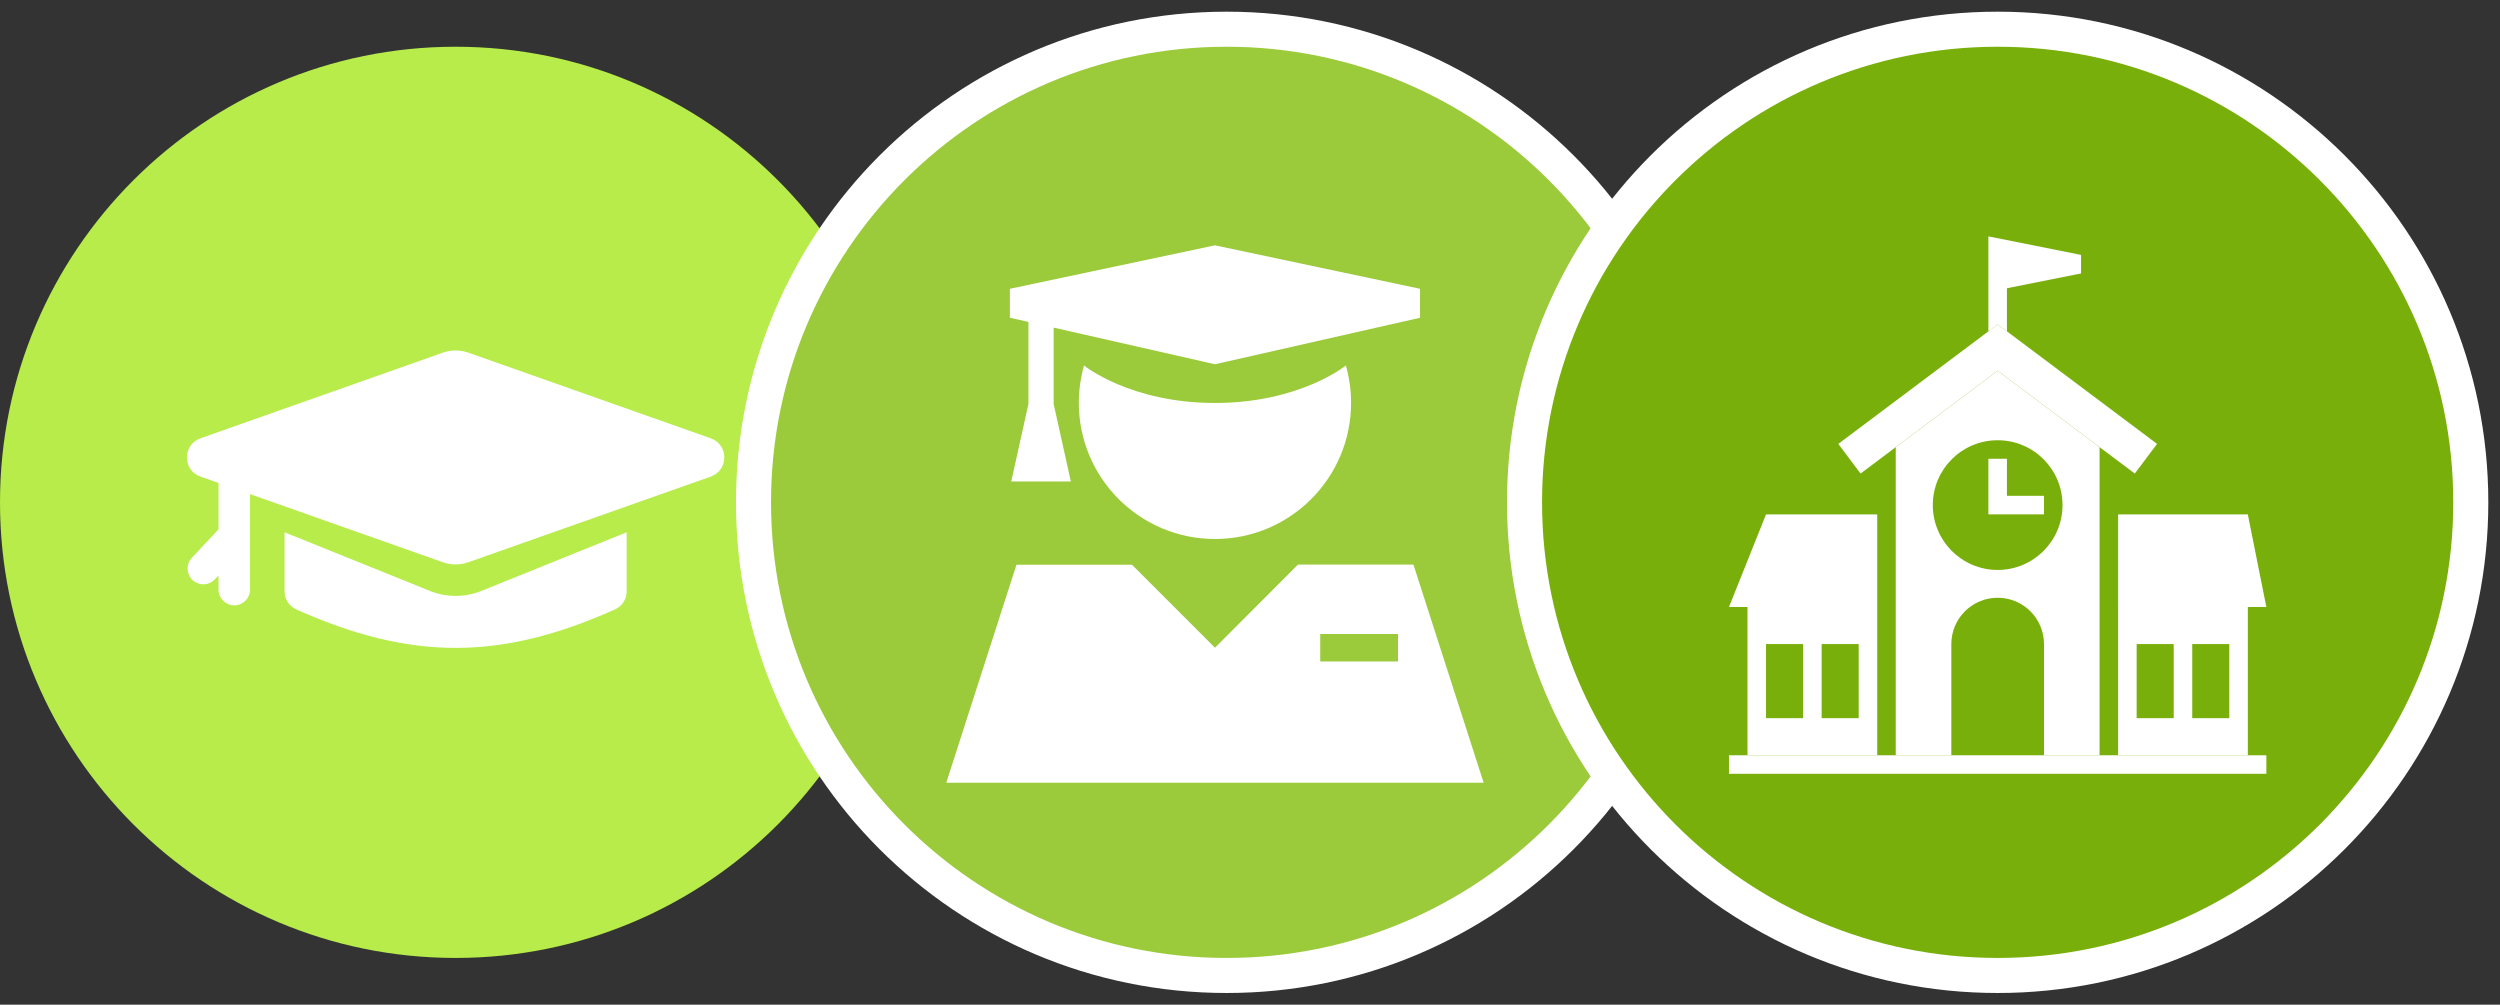 <svg width="107" height="43" viewBox="0 0 107 43" fill="none" xmlns="http://www.w3.org/2000/svg">
<rect x="0" y="0" width="107" height="43" fill="#333333" stroke="none"/>
<g clip-path="url(#clip0_540_306)">
<path d="M19.5 41C30.27 41 39 32.27 39 21.5C39 10.73 30.27 2 19.5 2C8.73 2 0 10.73 0 21.5C0 32.27 8.73 41 19.5 41Z" fill="#B7EC4B"/>
<path d="M19.5 25.505C19.16 25.505 18.825 25.448 18.504 25.334L12.18 22.782V25.316C12.18 25.649 12.377 25.948 12.681 26.084C17.585 28.278 21.415 28.278 26.319 26.084C26.623 25.948 26.82 25.649 26.82 25.316V22.782L20.496 25.334C20.175 25.448 19.84 25.505 19.5 25.505Z" fill="white"/>
<path d="M30.421 18.76L20.047 15.094C19.693 14.969 19.307 14.969 18.953 15.094L8.579 18.76C7.807 19.033 7.807 20.125 8.579 20.398L9.353 20.671V22.655L8.211 23.875C7.957 24.146 7.971 24.573 8.242 24.827C8.372 24.949 8.538 25.009 8.703 25.009C8.883 25.009 9.062 24.937 9.195 24.796L9.353 24.627V25.235C9.353 25.607 9.655 25.909 10.027 25.909C10.399 25.909 10.701 25.607 10.701 25.235V21.148L18.953 24.064C19.307 24.189 19.693 24.189 20.047 24.064L30.421 20.398C31.193 20.125 31.193 19.033 30.421 18.76Z" fill="white"/>
</g>
<path d="M52.5 41.75C63.684 41.75 72.75 32.684 72.75 21.5C72.75 10.316 63.684 1.25 52.5 1.25C41.316 1.25 32.25 10.316 32.25 21.5C32.25 32.684 41.316 41.75 52.5 41.75Z" fill="#9BCA3B" stroke="white" stroke-width="1.5"/>
<g clip-path="url(#clip1_540_306)">
<path d="M60.495 24.165H55.553L52 27.723L48.447 24.17H43.505L40.5 33.5H63.5L60.495 24.165ZM59.834 28.311H56.506V27.134H59.834V28.311Z" fill="white"/>
<path d="M57.826 17.243C57.826 20.459 55.216 23.069 52 23.069C48.784 23.069 46.174 20.459 46.174 17.243C46.174 16.686 46.255 16.142 46.398 15.635V15.644C46.398 15.644 48.366 17.247 52 17.247C55.634 17.247 57.602 15.644 57.602 15.644V15.635C57.745 16.147 57.826 16.686 57.826 17.243Z" fill="white"/>
<path d="M52 10.5L43.222 12.36V13.6L44.017 13.779V17.288L43.281 20.607H45.832L45.096 17.288V14.022L52 15.59L60.778 13.6V12.36L52 10.5Z" fill="white"/>
</g>
<path d="M85.5 41.75C96.684 41.75 105.75 32.684 105.75 21.5C105.75 10.316 96.684 1.25 85.5 1.25C74.316 1.25 65.25 10.316 65.25 21.5C65.25 32.684 74.316 41.75 85.5 41.75Z" fill="#79AF0A" stroke="white" stroke-width="1.5"/>
<g clip-path="url(#clip2_540_306)">
<path d="M74 32.325H97V33.118H74V32.325Z" fill="white"/>
<path d="M80.345 25.981H74L75.586 22.016H80.345V25.981Z" fill="white"/>
<path d="M90.655 22.016H96.207L97 25.981H90.655V22.016Z" fill="white"/>
<path d="M85.897 14.183V12.338L89.069 11.704V10.911L85.103 10.118V14.183L85.5 13.885L85.897 14.183Z" fill="white"/>
<path d="M85.5 13.884L78.679 18.999L79.632 20.268L85.5 15.867L91.369 20.268L92.322 18.999L85.5 13.884Z" fill="white"/>
<path d="M85.5 15.868L81.138 19.14V32.325H83.517V27.566C83.517 26.471 84.405 25.584 85.5 25.584C86.595 25.584 87.483 26.471 87.483 27.566V32.325H89.862V19.14L85.5 15.868ZM85.5 24.394C83.967 24.394 82.724 23.15 82.724 21.618C82.724 20.084 83.967 18.842 85.5 18.842C87.033 18.842 88.276 20.084 88.276 21.618C88.276 23.15 87.033 24.394 85.5 24.394Z" fill="white"/>
<path d="M87.483 21.221H85.897V19.635H85.103V21.221V22.014H85.897H87.483V21.221Z" fill="white"/>
<path d="M74.793 32.325H80.345V25.98H74.793V32.325ZM77.966 27.566H79.552V30.738H77.966V27.566ZM75.586 27.566H77.172V30.738H75.586V27.566Z" fill="white"/>
<path d="M90.655 25.98V32.325H96.207V25.98H90.655ZM93.035 30.738H91.448V27.566H93.035V30.738ZM95.414 30.738H93.828V27.566H95.414V30.738Z" fill="white"/>
</g>
<defs>
<clipPath id="clip0_540_306">
<rect width="39" height="39" fill="white" transform="translate(0 2)"/>
</clipPath>
<clipPath id="clip1_540_306">
<rect width="23" height="23" fill="white" transform="translate(40.5 10.5)"/>
</clipPath>
<clipPath id="clip2_540_306">
<rect width="23" height="23.793" fill="white" transform="translate(74 10.102)"/>
</clipPath>
</defs>
</svg>
